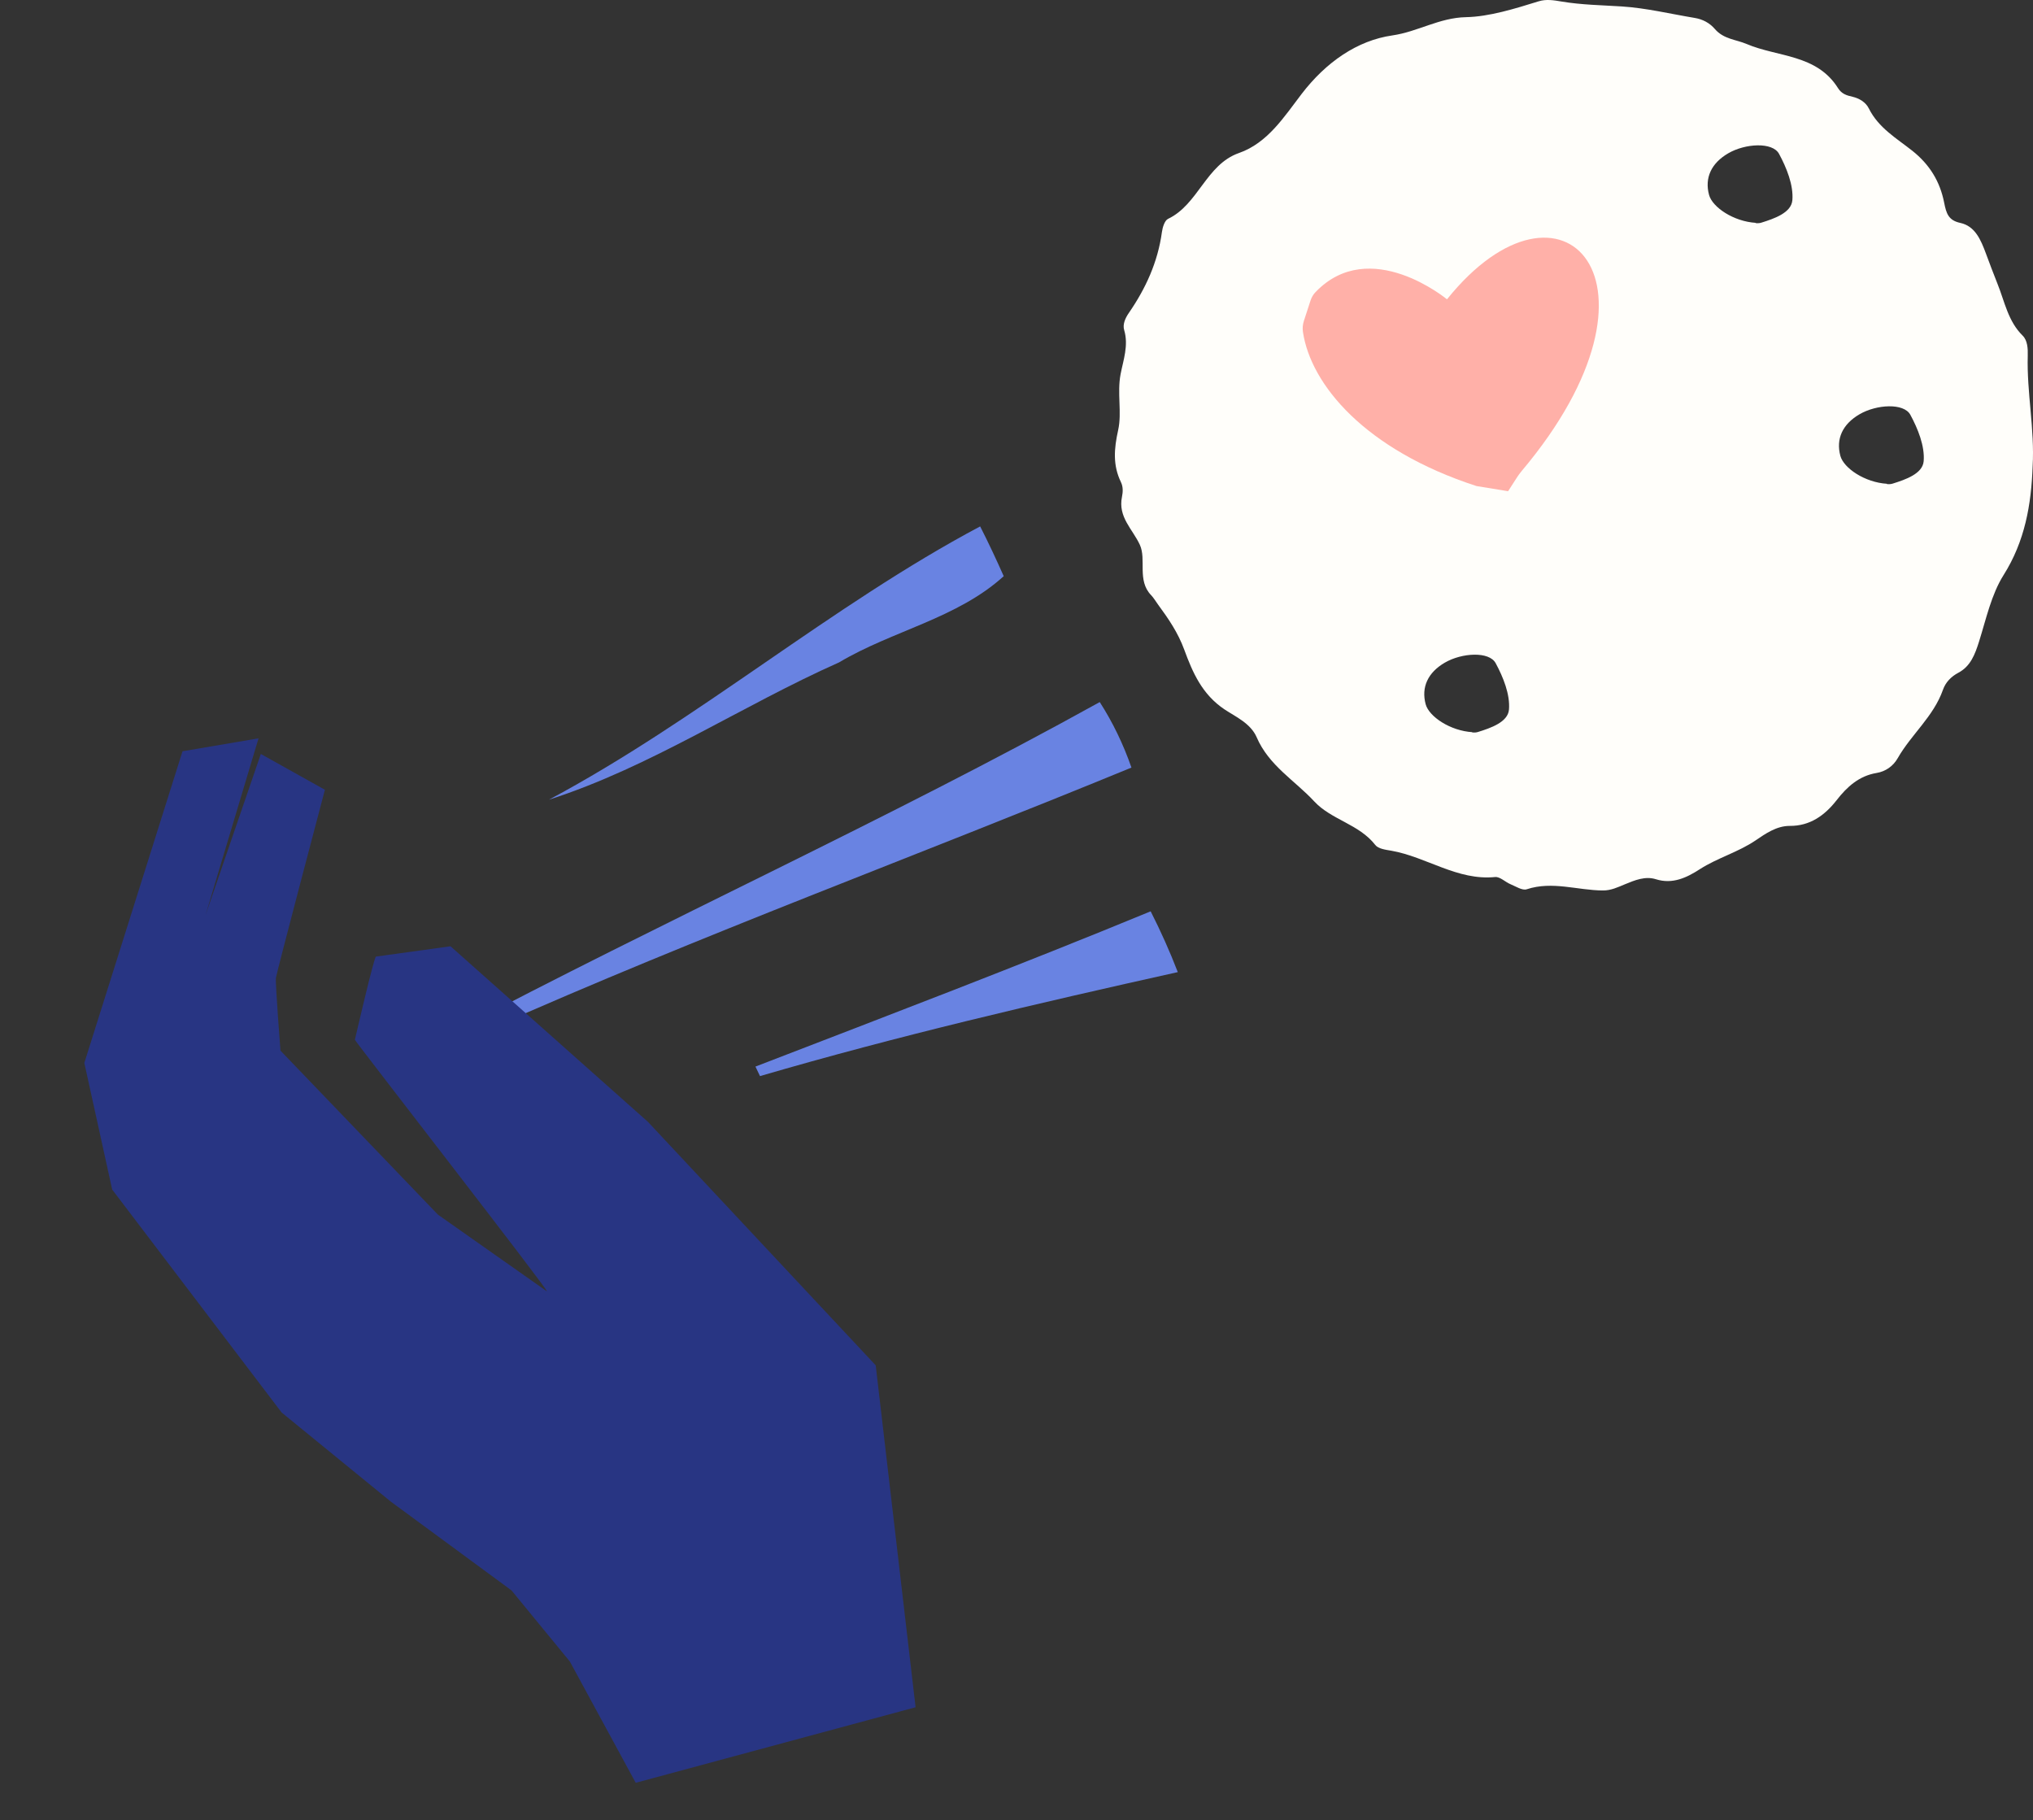 <svg width="172" height="154" viewBox="0 0 172 154" fill="none" xmlns="http://www.w3.org/2000/svg">
<rect x="0" y="0" width="172" height="154" fill="#333333" stroke="none"/>
<g clip-path="url(#clip0_9800_14319)">
<path d="M171.556 30.085C171.574 29.491 171.536 28.799 171.126 28.396C169.888 27.18 169.607 25.526 168.994 24.005C168.649 23.15 168.333 22.29 168.009 21.427C167.593 20.319 167.115 19.131 165.851 18.859C164.839 18.642 164.663 18.055 164.48 17.128C164.13 15.358 163.258 13.921 161.792 12.757C160.472 11.709 158.931 10.828 158.107 9.168C157.851 8.652 157.305 8.317 156.725 8.185C156.237 8.076 155.81 7.944 155.508 7.462C153.701 4.575 150.395 4.838 147.777 3.724C146.871 3.338 145.828 3.32 145.086 2.455C144.645 1.94 144.057 1.63 143.387 1.518C141.333 1.178 139.287 0.679 137.221 0.546C135.516 0.437 133.807 0.414 132.119 0.131C131.466 0.021 130.824 -0.089 130.182 0.11C128.159 0.735 126.012 1.411 124.028 1.452C121.765 1.498 119.944 2.688 117.805 2.995C114.817 3.423 112.18 5.269 110.132 7.936C108.657 9.856 107.261 12.093 104.82 12.946C102.038 13.918 101.382 17.3 98.821 18.516C98.539 18.65 98.357 19.228 98.304 19.625C97.957 22.179 96.927 24.415 95.496 26.488C95.208 26.906 94.965 27.438 95.109 27.921C95.496 29.222 95.036 30.461 94.806 31.657C94.498 33.264 94.93 34.897 94.601 36.382C94.252 37.965 94.138 39.347 94.835 40.788C95.026 41.182 95.01 41.605 94.924 42.029C94.571 43.752 95.823 44.759 96.436 46.092C97.007 47.331 96.184 49.103 97.387 50.349C97.614 50.585 97.782 50.885 97.98 51.154C98.852 52.341 99.659 53.509 100.196 54.973C100.893 56.873 101.7 58.754 103.611 60.024C104.515 60.625 105.812 61.194 106.319 62.373C107.352 64.772 109.541 66.022 111.189 67.799C112.641 69.365 114.97 69.711 116.357 71.488C116.613 71.817 117.24 71.891 117.713 71.972C120.687 72.494 123.302 74.518 126.489 74.198C126.902 74.157 127.349 74.621 127.797 74.807C128.247 74.992 128.793 75.358 129.17 75.233C131.346 74.518 133.472 75.327 135.618 75.335C136.301 75.338 136.875 75.061 137.483 74.808C138.315 74.464 139.202 74.101 140.098 74.385C141.512 74.831 142.716 74.242 143.802 73.541C145.314 72.568 147.042 72.109 148.55 71.086C149.339 70.551 150.297 69.865 151.429 69.872C153.105 69.882 154.36 69.014 155.385 67.698C156.271 66.557 157.291 65.638 158.769 65.394C159.514 65.27 160.162 64.832 160.551 64.148C161.702 62.128 163.58 60.631 164.382 58.357C164.608 57.715 165.073 57.239 165.692 56.911C166.715 56.368 167.093 55.365 167.435 54.279C168.037 52.365 168.475 50.294 169.512 48.65C171.318 45.786 171.852 42.705 171.97 39.441C172.151 36.3 171.465 33.21 171.556 30.085ZM127.664 60.037C127.574 61.094 126.126 61.59 125.036 61.929C124.739 62.021 124.393 61.944 124.584 61.944C122.692 61.834 120.899 60.621 120.617 59.579C120.23 58.14 120.802 56.896 122.241 56.059C123.688 55.218 125.99 55.094 126.537 56.102C127.178 57.285 127.773 58.757 127.665 60.037H127.664ZM151.639 16.947C151.549 18.004 150.101 18.499 149.012 18.839C148.714 18.933 148.368 18.854 148.559 18.854C146.667 18.744 144.874 17.531 144.593 16.489C144.205 15.05 144.778 13.806 146.216 12.969C147.663 12.127 149.965 12.004 150.512 13.012C151.154 14.195 151.748 15.667 151.641 16.947H151.639ZM162.749 39.024C162.659 40.081 161.21 40.576 160.121 40.916C159.824 41.008 159.478 40.931 159.669 40.931C157.777 40.821 155.984 39.608 155.702 38.566C155.315 37.127 155.887 35.883 157.326 35.046C158.773 34.204 161.074 34.081 161.621 35.089C162.263 36.272 162.858 37.744 162.75 39.024H162.749Z" fill="#FFFEFA"/>
<path d="M127.591 41.557L124.918 41.121C115.477 38.054 110.907 32.544 110.236 28.096C110.185 27.78 110.216 27.454 110.316 27.146L110.876 25.426C110.967 25.153 111.109 24.903 111.31 24.701C115.91 19.92 122.421 25.323 122.421 25.323C132.12 13.253 142.227 23.818 128.759 39.825C128.596 40.024 128.441 40.226 128.308 40.441L127.591 41.557Z" fill="#FFB0A8"/>
</g>
<g clip-path="url(#clip1_9800_14319)">
<path d="M46.446 67.654C59.094 60.903 70.3 51.246 82.925 44.534C83.629 45.915 84.291 47.33 84.919 48.746C80.969 52.33 75.482 53.359 70.985 56.041C62.717 59.717 55.098 64.871 46.446 67.654Z" fill="#6983E2"/>
<path d="M38.02 87.489C56.218 77.854 75.012 69.388 93.043 59.396C94.152 61.124 95.04 62.969 95.725 64.938C77.639 72.377 59.237 79.138 41.37 87.082C40.363 87.524 39.185 87.51 38.02 87.489Z" fill="#6983E2"/>
<path d="M63.914 90.234C75.084 85.927 86.284 81.663 97.351 77.099C98.201 78.774 98.974 80.499 99.646 82.242C87.757 84.886 75.883 87.654 64.299 91.04C64.198 90.841 64.008 90.436 63.914 90.234Z" fill="#6983E2"/>
</g>
<path d="M77.462 144.436L74.088 115.508L54.818 94.91L38.116 80.056L31.809 80.928C31.631 80.991 30.025 87.967 30.025 87.967C30.023 88.079 46.703 109.537 46.265 109.245L37.048 102.758L23.729 88.884C23.729 88.884 23.284 83.186 23.344 82.73C23.404 82.274 27.488 66.815 27.488 66.815L22.067 63.787L17.395 77.403L21.873 62.464L15.441 63.559L7.135 89.925L9.491 100.638L23.827 119.5L33.065 127.04L43.277 134.552L48.212 140.566L53.785 150.827L77.462 144.436Z" fill="#283583"/>
<defs>
<clipPath id="clip0_9800_14319">
<rect width="77.678" height="75.332" fill="white" transform="translate(94.322)"/>
</clipPath>
<clipPath id="clip1_9800_14319">
<rect width="61.97" height="41.243" fill="white" transform="translate(29.594 69.461) rotate(-25.05)"/>
</clipPath>
</defs>
</svg>
